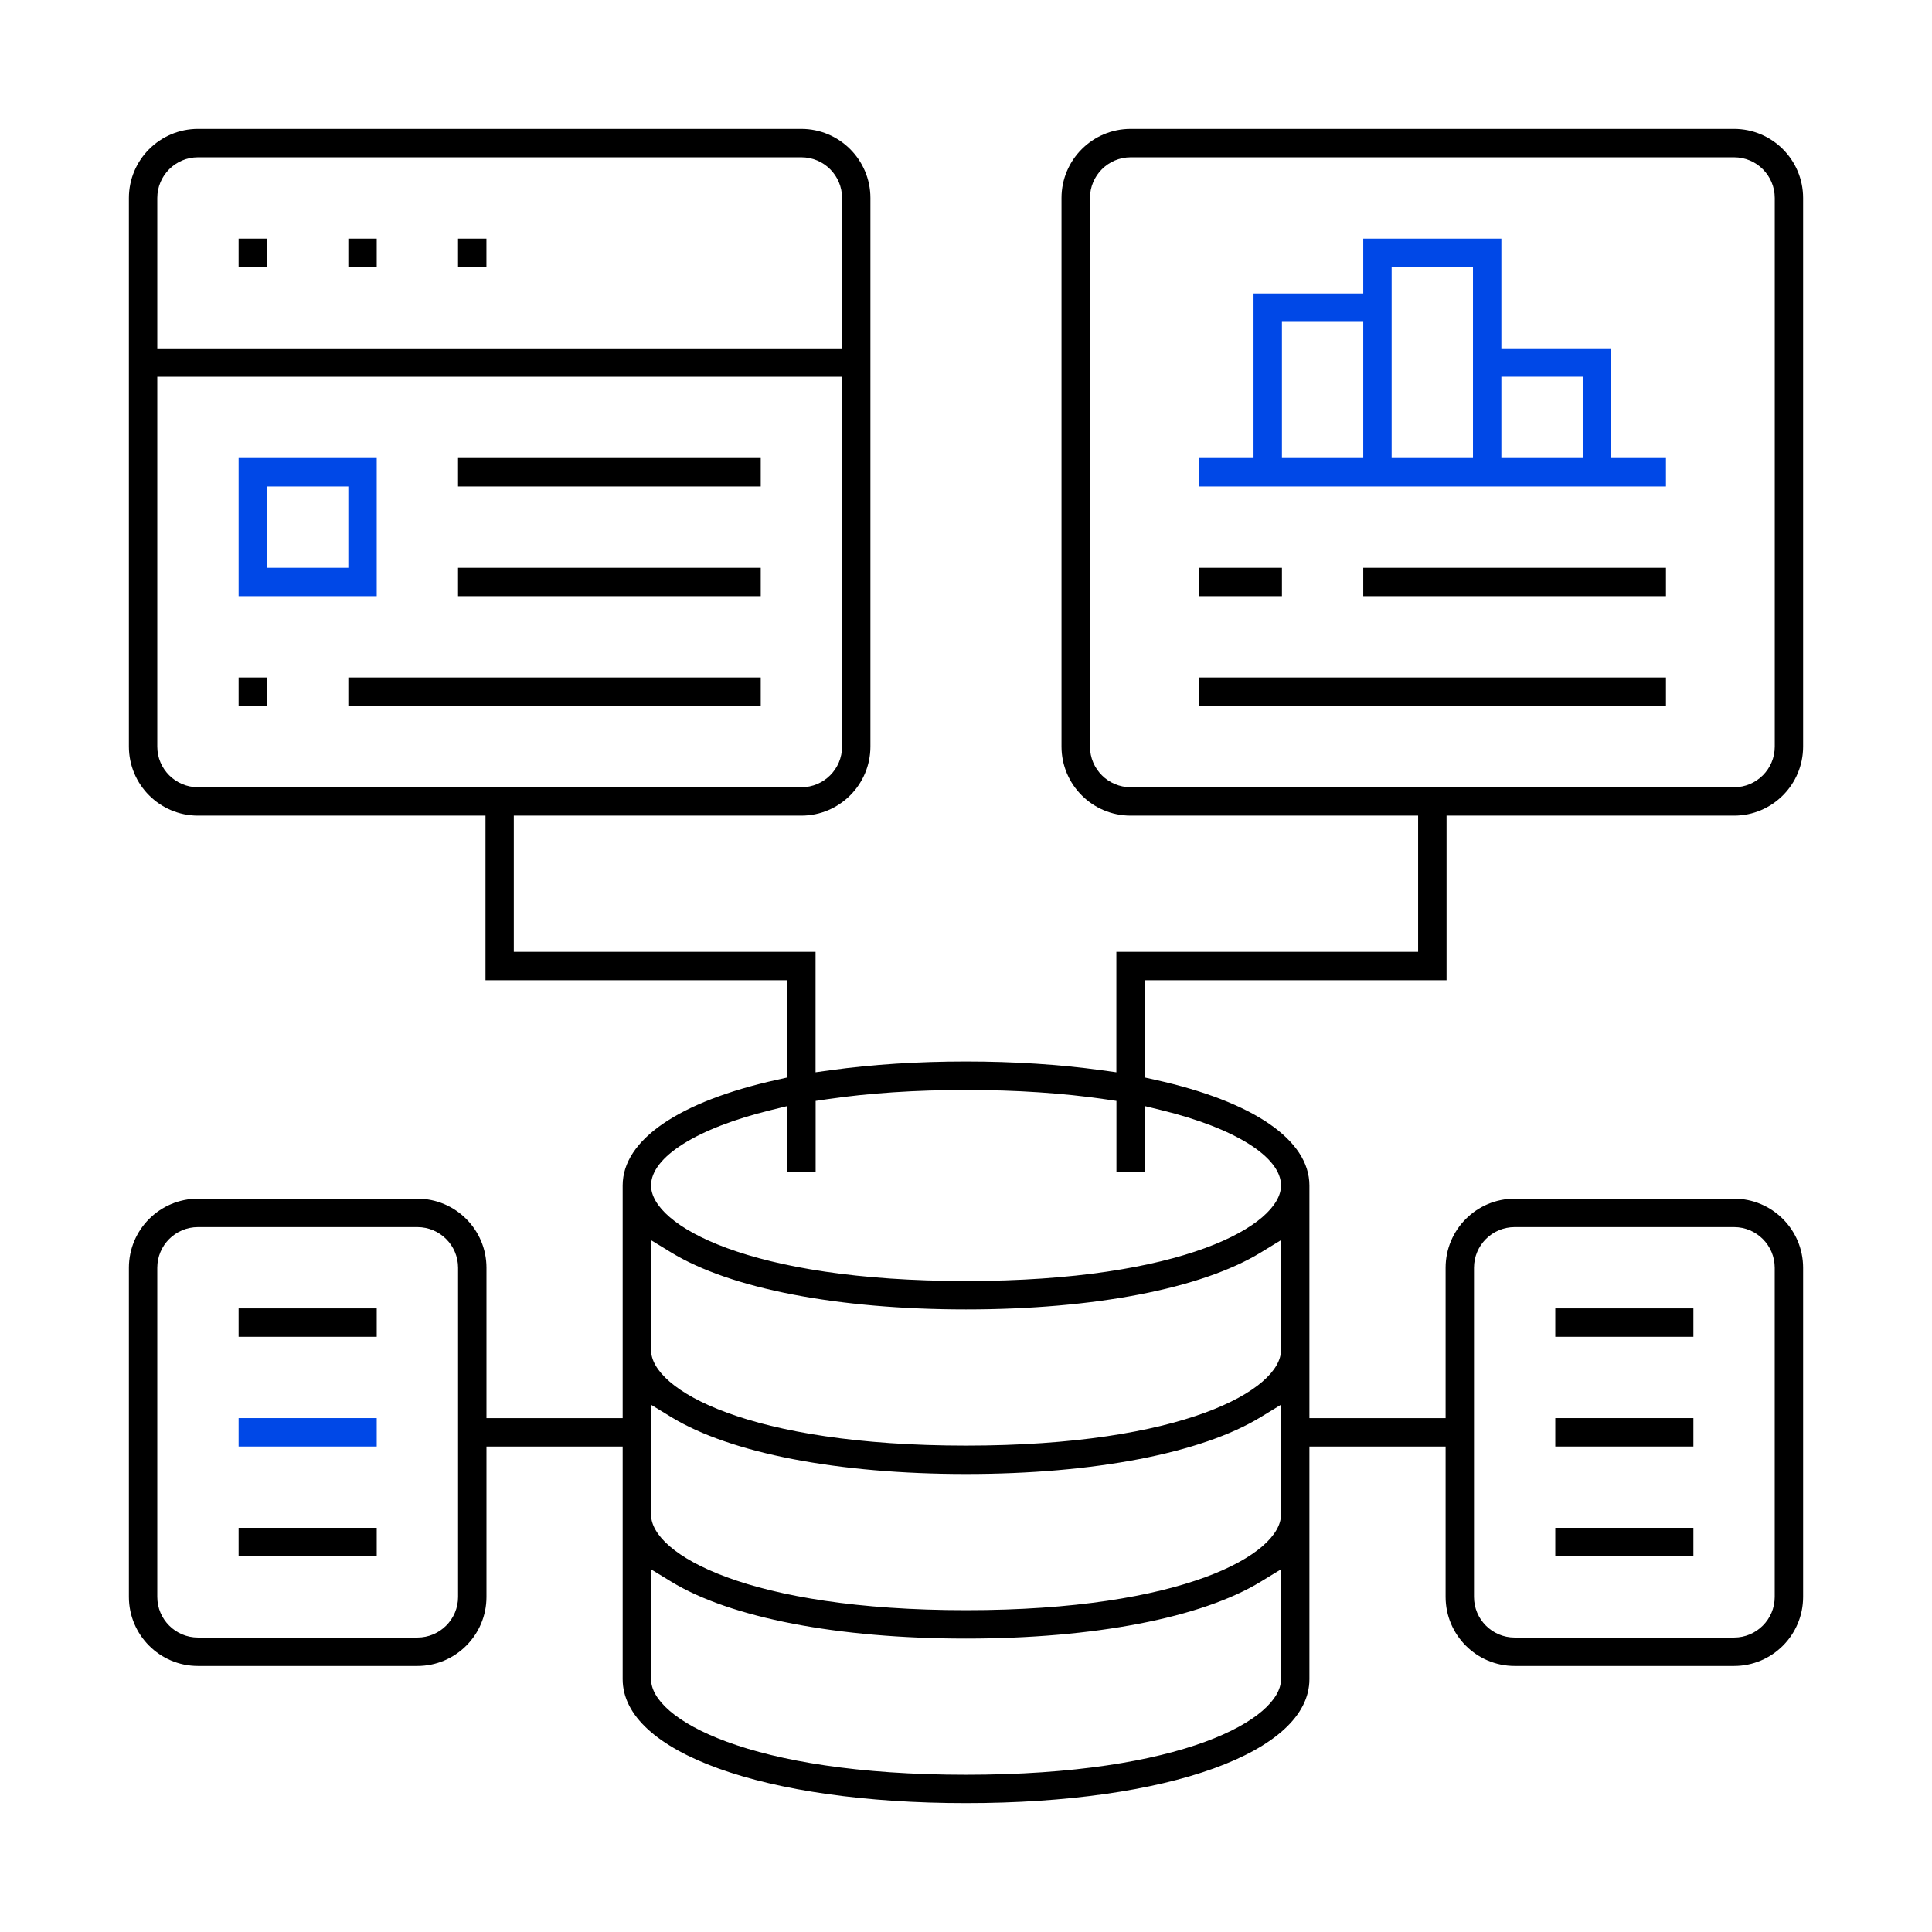 <?xml version="1.0" encoding="UTF-8"?> <svg xmlns="http://www.w3.org/2000/svg" id="Layer_1" viewBox="0 0 511 511"><rect x="411.36" y="346.06" width="36.53" height="7.51"></rect><rect x="411.36" y="375.08" width="36.53" height="7.51"></rect><rect x="411.36" y="404.1" width="36.53" height="7.51"></rect><rect x="63.11" y="346.06" width="36.53" height="7.51"></rect><rect x="63.11" y="375.08" width="36.53" height="7.51" style="fill:#0048e7;"></rect><rect x="63.11" y="404.1" width="36.53" height="7.51"></rect><path d="m426.12,92.13h-29.02v-29.02h-36.53v14.51h-29.02v43.53h-14.51v7.51h123.59v-7.51h-14.51v-29.02Zm-65.55,29.02h-21.51v-36.02h21.51v36.02Zm29.02,0h-21.51v-50.53h21.51v50.53Zm29.02,0h-21.51v-21.51h21.51v21.51Z" style="fill:#0048e7;"></path><rect x="317.04" y="150.17" width="22.02" height="7.51"></rect><rect x="360.57" y="150.17" width="80.06" height="7.51"></rect><rect x="317.04" y="179.19" width="123.59" height="7.51"></rect><rect x="121.15" y="63.11" width="7.51" height="7.51"></rect><rect x="63.11" y="63.11" width="7.51" height="7.51"></rect><rect x="92.13" y="63.11" width="7.51" height="7.51"></rect><path d="m63.11,157.68h36.53v-36.53h-36.53v36.53Zm7.51-29.02h21.51v21.51h-21.51v-21.51Z" style="fill:#0048e7;"></path><rect x="121.15" y="121.15" width="80.06" height="7.51"></rect><rect x="121.15" y="150.17" width="80.06" height="7.51"></rect><rect x="63.11" y="179.19" width="7.51" height="7.51"></rect><rect x="92.13" y="179.19" width="109.08" height="7.51"></rect><path d="m458.64,34.09h-159.61c-10.07,0-18.27,8.19-18.27,18.27v145.1c0,10.07,8.19,18.27,18.27,18.27h76.05v36.02h-79.81v31.86l-3.98-.55c-11.08-1.52-23.13-2.3-35.8-2.3s-24.71.77-35.8,2.3l-3.98.55v-31.86h-79.81v-36.02h76.05c10.07,0,18.27-8.19,18.27-18.27V52.36c0-10.07-8.19-18.27-18.27-18.27H52.36c-10.07,0-18.27,8.19-18.27,18.27v145.1c0,10.07,8.19,18.27,18.27,18.27h76.05v43.53h79.81v25.73l-2.74.61c-25.92,5.73-40.79,15.92-40.79,27.95v61.54h-36.02v-39.78c0-10.07-8.19-18.27-18.27-18.27h-58.04c-10.07,0-18.27,8.19-18.27,18.27v87.06c0,10.07,8.19,18.27,18.27,18.27h58.04c10.07,0,18.27-8.19,18.27-18.27v-39.78h36.02v61.54c0,19.3,37.35,32.78,90.82,32.78s90.82-13.48,90.82-32.78v-61.54h36.02v39.78c0,10.07,8.19,18.27,18.26,18.27h58.04c10.07,0,18.26-8.19,18.26-18.27v-87.06c0-10.07-8.19-18.27-18.26-18.27h-58.04c-10.07,0-18.26,8.19-18.26,18.27v39.78h-36.02v-61.54c0-12.04-14.87-22.22-40.79-27.95l-2.75-.61v-25.73h79.81v-43.53h76.05c10.07,0,18.26-8.19,18.26-18.27V52.36c0-10.07-8.19-18.27-18.26-18.27ZM41.6,52.36c0-5.93,4.82-10.76,10.76-10.76h159.61c5.93,0,10.75,4.82,10.75,10.76v39.78H41.6v-39.78Zm10.76,155.86c-5.93,0-10.76-4.82-10.76-10.75v-97.82h181.12v97.82c0,5.93-4.82,10.75-10.75,10.75H52.36Zm68.8,214.15c0,5.93-4.82,10.75-10.76,10.75h-58.04c-5.93,0-10.76-4.82-10.76-10.75v-87.06c0-5.93,4.82-10.75,10.76-10.75h58.04c5.93,0,10.76,4.82,10.76,10.75v87.06Zm268.7-87.06c0-5.93,4.82-10.75,10.75-10.75h58.04c5.93,0,10.75,4.82,10.75,10.75v87.06c0,5.93-4.82,10.75-10.75,10.75h-58.04c-5.93,0-10.75-4.82-10.75-10.75v-87.06Zm-51.04,108.83c0,10.49-25.85,25.27-83.31,25.27s-83.31-14.77-83.31-25.27v-29.06l5.32,3.25c15.68,9.57,44.1,15.06,77.98,15.06s62.3-5.49,77.98-15.06l5.32-3.25v29.06Zm0-43.53c0,10.49-25.85,25.27-83.31,25.27s-83.31-14.77-83.31-25.27v-29.06l5.32,3.25c15.68,9.57,44.1,15.06,77.98,15.06s62.31-5.49,77.98-15.06l5.32-3.25v29.06Zm0-43.53c0,10.49-25.85,25.27-83.31,25.27s-83.31-14.77-83.31-25.27v-29.06l5.32,3.25c15.68,9.57,44.1,15.06,77.98,15.06s62.31-5.49,77.98-15.06l5.32-3.25v29.06Zm-31.69-63.47c19.55,4.78,31.69,12.42,31.69,19.94,0,10.49-25.85,25.27-83.31,25.27s-83.31-14.77-83.31-25.27c0-7.52,12.14-15.16,31.69-19.94l4.33-1.06v17.5h7.51v-18.87l2.99-.44c11.07-1.63,23.44-2.45,36.79-2.45s25.72.83,36.79,2.45l2.99.44v18.87h7.51v-17.5l4.33,1.06Zm162.28-96.14c0,5.93-4.82,10.75-10.75,10.75h-159.61c-5.93,0-10.76-4.82-10.76-10.75V52.36c0-5.93,4.83-10.76,10.76-10.76h159.61c5.93,0,10.75,4.82,10.75,10.76v145.1Z"></path></svg> 